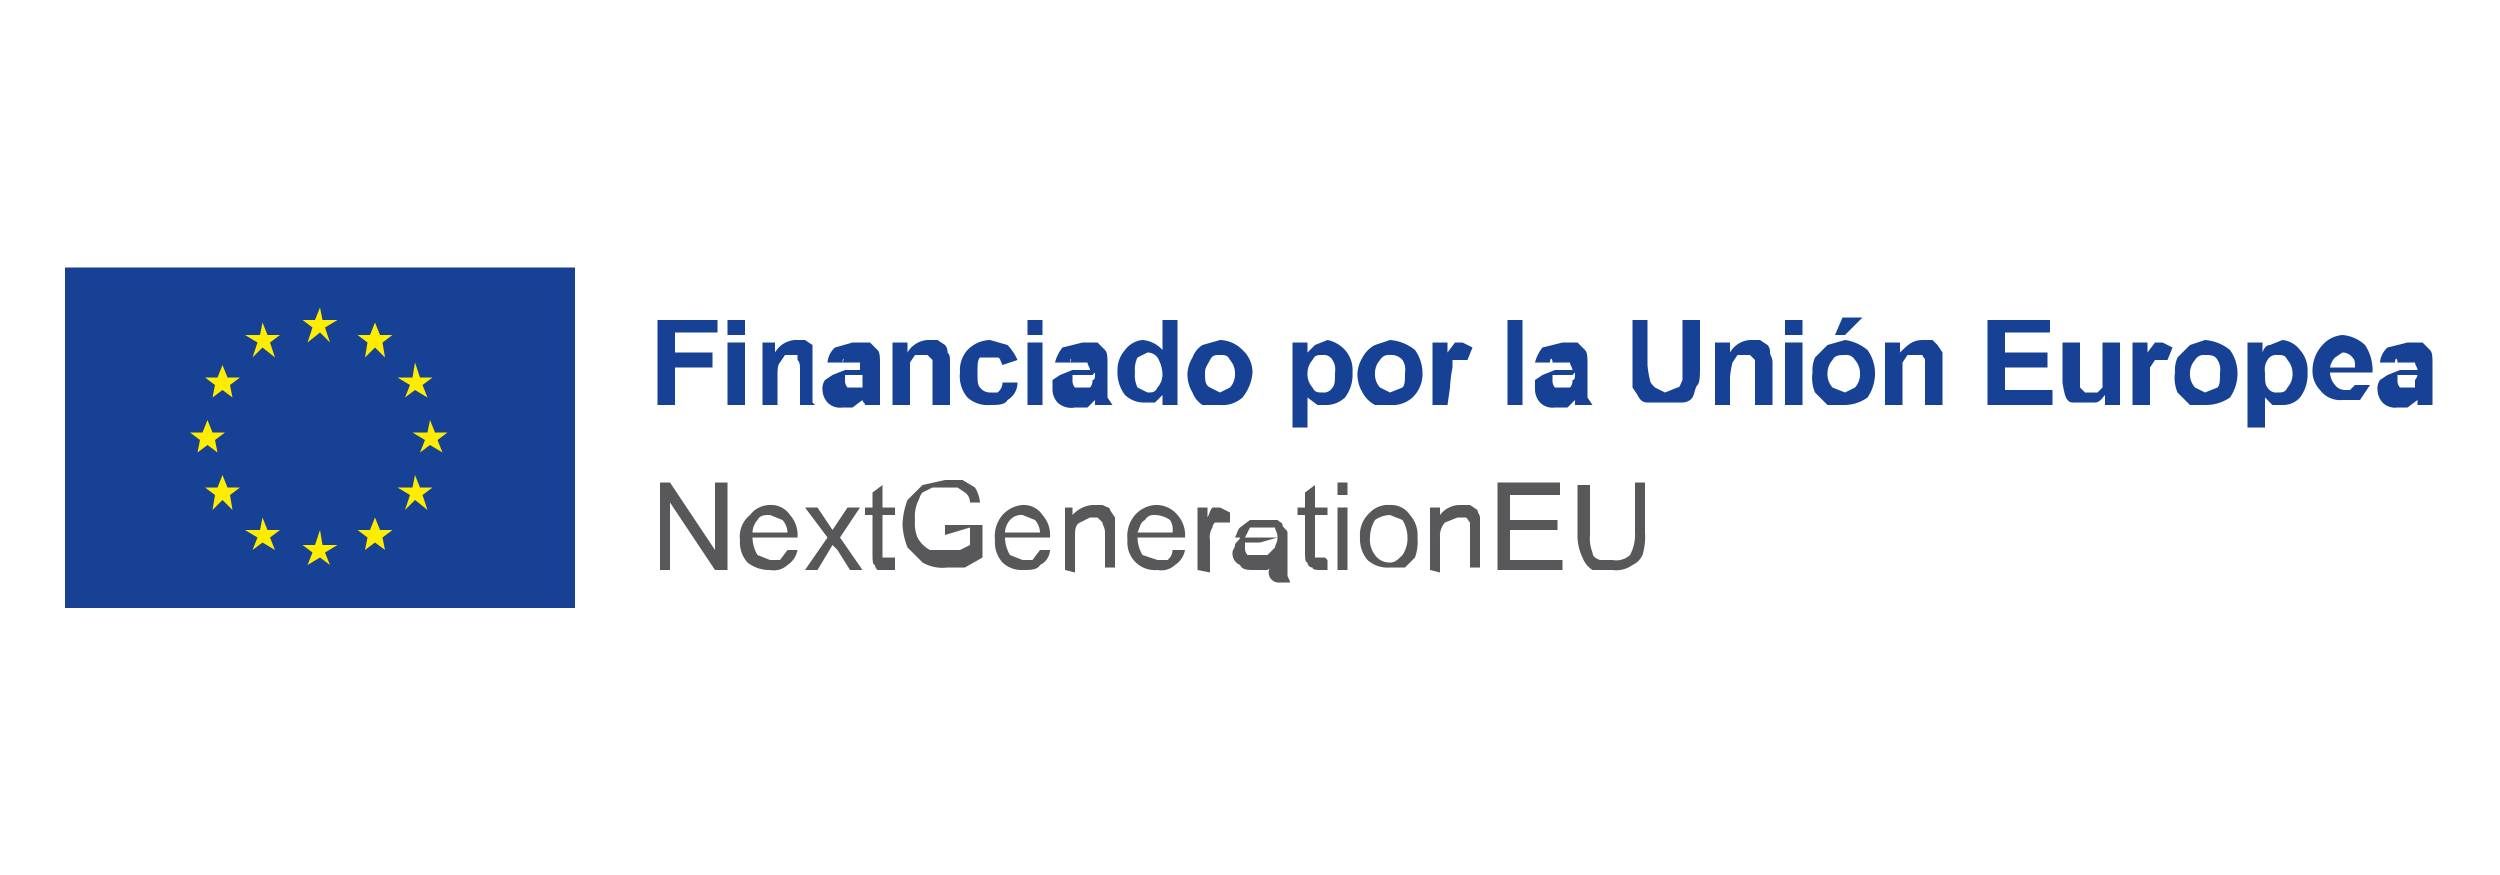 <?xml version="1.0" encoding="UTF-8"?>
<svg xmlns="http://www.w3.org/2000/svg" id="Capa_1" data-name="Capa 1" viewBox="0 0 100 35">
  <defs>
    <style>
      .cls-1 {
        fill: #164194;
      }

      .cls-2 {
        fill: #58585a;
      }

      .cls-3 {
        fill: #ffed00;
      }
    </style>
  </defs>
  <g>
    <g>
      <path class="cls-1" d="M26.3,16.2V12.8h2.4v.5H27v.8h1.5v.6H27v1.5Z"></path>
      <path class="cls-1" d="M29.1,13.4v-.6h.7v.6Zm0,2.8V13.7h.7v2.5Z"></path>
      <path class="cls-1" d="M32.6,16.2H32V14.9c0-.3,0-.4-.1-.5v-.2h-.5l-.2.3c-.1.1-.1.3-.1.6v1.1h-.6V13.7H31v.4a1,1,0,0,1,.8-.5h.4l.3.2v2.3Z"></path>
      <path class="cls-1" d="M33.7,14.5h-.6a.9.9,0,0,1,.3-.6l.7-.2h.7l.3.3c.1.1.1.3.1.6v1.6h-.6c0-.1-.1-.1-.1-.2h0l-.4.3h-.4a.7.7,0,0,1-.6-.2.8.8,0,0,1-.2-.5.6.6,0,0,1,.1-.4l.3-.2.5-.2h.6v-.3h-.7C33.8,14.3,33.7,14.3,33.7,14.5Zm.8.5h-.7v.2a.4.4,0,0,0,.1.3h.6v-.6Z"></path>
      <path class="cls-1" d="M38,16.2h-.7V14.4l-.2-.2h-.5l-.2.3v1.7h-.7V13.7h.6v.4a1,1,0,0,1,.8-.5h.4l.3.2a.4.4,0,0,1,.1.3c.1.1.1.2.1.4Z"></path>
      <path class="cls-1" d="M40.7,14.4l-.6.2c-.1-.2-.1-.3-.2-.3h-.7c-.1.1-.1.3-.1.6s0,.5.1.6a.5.5,0,0,0,.4.2h.3a.5.5,0,0,0,.2-.4h.6a.8.8,0,0,1-.4.7c-.1.2-.4.2-.7.2a1.2,1.2,0,0,1-.9-.3,1.3,1.3,0,0,1-.3-1,1.2,1.2,0,0,1,.3-.9,1.3,1.3,0,0,1,.9-.4l.7.2A2.1,2.1,0,0,1,40.7,14.4Z"></path>
      <path class="cls-1" d="M41.1,13.4v-.6h.6v.6Zm0,2.8V13.7h.6v2.5Z"></path>
      <path class="cls-1" d="M42.8,14.5h-.6a1.6,1.6,0,0,1,.3-.6l.8-.2h.6l.3.3c.1.1.1.3.1.6v1.3l.2.3h-.7V16h0l-.3.3H43a.8.8,0,0,1-.7-.2.8.8,0,0,1-.2-.5v-.4l.3-.2.5-.2h.7c0-.1-.1-.2-.1-.3h-.7C42.9,14.3,42.8,14.3,42.8,14.5Zm.9.5h-.8v.2a.4.4,0,0,0,.1.3h.6a.4.4,0,0,0,.1-.3c.1,0,.1-.1.1-.3Z"></path>
      <path class="cls-1" d="M47.1,16.2h-.6v-.4l-.3.3h-.5a1.1,1.1,0,0,1-.7-.3,1.5,1.5,0,0,1-.3-1A1.2,1.2,0,0,1,45,14a1,1,0,0,1,.7-.4,1.2,1.2,0,0,1,.8.4V12.8h.6Zm-1.7-1.3a1.1,1.1,0,0,0,.1.6l.4.2c.2,0,.3,0,.4-.2a.8.8,0,0,0,.2-.5,1.4,1.4,0,0,0-.2-.7.5.5,0,0,0-.4-.2l-.4.2A1.1,1.1,0,0,0,45.4,14.9Z"></path>
      <path class="cls-1" d="M47.5,14.9a1.4,1.4,0,0,1,.2-.6,1,1,0,0,1,.4-.5l.7-.2a1.3,1.3,0,0,1,.9.4,1.2,1.2,0,0,1,.4.9,1.8,1.8,0,0,1-.4,1,1.2,1.2,0,0,1-.9.3h-.7a1,1,0,0,1-.4-.5A1.4,1.4,0,0,1,47.5,14.9Zm.7,0c0,.3,0,.5.2.6l.4.2.4-.2a.8.8,0,0,0,.2-.6.8.8,0,0,0-.2-.5c-.1-.2-.2-.2-.4-.2s-.3,0-.4.2S48.2,14.7,48.2,14.9Z"></path>
      <path class="cls-1" d="M51.7,13.7h.6v.4l.3-.3.5-.2a1.3,1.3,0,0,1,.7.4,1.2,1.2,0,0,1,.3.9,1.5,1.5,0,0,1-.3,1,1.1,1.1,0,0,1-.7.3h-.4l-.4-.3v1.2h-.6Zm.6,1.2a.8.8,0,0,0,.2.6c.1.2.2.2.4.2a.4.4,0,0,0,.4-.2c.1-.1.1-.3.1-.6a.7.7,0,0,0-.1-.5.4.4,0,0,0-.4-.2c-.2,0-.3,0-.4.2A.8.8,0,0,0,52.3,14.9Z"></path>
      <path class="cls-1" d="M54.3,14.9a1.4,1.4,0,0,1,.2-.6,1.2,1.2,0,0,1,.5-.5l.6-.2a1.8,1.8,0,0,1,1,.4,1.6,1.6,0,0,1,.3.9,1.3,1.3,0,0,1-.4,1,1.2,1.2,0,0,1-.9.3H55a1.2,1.2,0,0,1-.5-.5A1.4,1.4,0,0,1,54.3,14.9Zm.7,0a.8.8,0,0,0,.2.6l.4.2.5-.2c.1-.1.1-.3.1-.6a.7.7,0,0,0-.1-.5.6.6,0,0,0-.5-.2.4.4,0,0,0-.4.2A.8.8,0,0,0,55,14.9Z"></path>
      <path class="cls-1" d="M57.9,16.2h-.6V13.7h.6v.4l.3-.4h.3l.4.2-.2.5h-.6v.3a5.4,5.4,0,0,0-.1.8Z"></path>
      <path class="cls-1" d="M60.3,16.2V12.8h.6v3.4Z"></path>
      <path class="cls-1" d="M62,14.5h-.6a1.6,1.6,0,0,1,.3-.6l.8-.2h.6l.3.3c.1.1.1.3.1.6v1.3l.2.3H63V16h0l-.3.3h-.5a.7.7,0,0,1-.6-.2.8.8,0,0,1-.2-.5v-.4l.3-.2.5-.2h.7c0-.1-.1-.2-.1-.3h-.7C62.1,14.3,62,14.3,62,14.5Zm.9.5h-.8v.2a.4.4,0,0,0,.1.3h.6a.4.4,0,0,0,.1-.3c.1,0,.1-.1.1-.3Z"></path>
      <path class="cls-1" d="M65.3,12.8h.6v1.8a3.5,3.5,0,0,0,.1.6c0,.1.1.2.2.3l.4.2.5-.2c.1,0,.1-.1.2-.3V12.8H68v1.8c0,.4,0,.7-.1.8s-.1.3-.2.5a.5.5,0,0,1-.4.2H65.9c-.2,0-.3-.1-.4-.3l-.2-.3V12.8Z"></path>
      <path class="cls-1" d="M70.9,16.2h-.7V14.4l-.2-.2h-.5l-.2.3a3.5,3.5,0,0,0-.1.6v1.1h-.6V13.7h.6v.4a1,1,0,0,1,.8-.5h.4l.3.2a.4.4,0,0,1,.1.3c0,.1.1.2.1.4Z"></path>
      <path class="cls-1" d="M71.4,13.4v-.6h.7v.6Zm0,2.8V13.7h.7v2.5Z"></path>
      <path class="cls-1" d="M72.5,14.9a1.3,1.3,0,0,1,.1-.6l.5-.5.7-.2a1.8,1.8,0,0,1,.9.4,1.6,1.6,0,0,1,.3.9,1.7,1.7,0,0,1-.3,1,1.6,1.6,0,0,1-.9.3h-.7l-.5-.5A1.5,1.5,0,0,1,72.5,14.9Zm.6,0a.8.8,0,0,0,.2.6l.5.2.4-.2a.8.8,0,0,0,.2-.6.8.8,0,0,0-.2-.5.4.4,0,0,0-.4-.2c-.2,0-.4,0-.5.2A.8.8,0,0,0,73.1,14.9Zm.3-1.5.3-.7h.8l-.7.7Z"></path>
      <path class="cls-1" d="M77.7,16.2H77V14.4c0-.1-.1-.1-.1-.2h-.6l-.2.3v1.7h-.7V13.7H76v.4c.3-.3.5-.5.9-.5h.4l.2.2.2.3v2Z"></path>
      <path class="cls-1" d="M79.5,16.2V12.8H82v.5H80.2v.8h1.7v.6H80.2v.9h1.9v.6Z"></path>
      <path class="cls-1" d="M84.2,16.2v-.4c-.1.1-.2.3-.4.3h-.9q-.2,0-.3-.3a4.3,4.3,0,0,1-.1-.5V13.7h.7v1.8l.2.2h.5l.2-.2V13.7h.7v2.5Z"></path>
      <path class="cls-1" d="M86,16.2h-.7V13.7h.6v.4l.3-.4h.3l.4.2-.2.5h-.5l-.2.3v1.6Z"></path>
      <path class="cls-1" d="M87,14.9a1.3,1.3,0,0,1,.1-.6l.5-.5.6-.2a1.8,1.8,0,0,1,1,.4,1.6,1.6,0,0,1,.3.9,1.7,1.7,0,0,1-.3,1,1.7,1.7,0,0,1-1,.3h-.6l-.5-.5A1.5,1.5,0,0,1,87,14.9Zm.6,0a.8.8,0,0,0,.2.6l.4.2.5-.2c.1-.1.1-.3.1-.6a.7.7,0,0,0-.1-.5c-.1-.2-.3-.2-.5-.2a.4.4,0,0,0-.4.2A.8.8,0,0,0,87.6,14.9Z"></path>
      <path class="cls-1" d="M89.9,13.7h.6v.4q.1-.3.3-.3l.5-.2a1,1,0,0,1,.7.4,1.2,1.2,0,0,1,.3.9,1.5,1.5,0,0,1-.3,1,.9.9,0,0,1-.7.3h-.4l-.3-.3v1.2h-.7Zm.7,1.2c0,.3,0,.5.1.6a.4.4,0,0,0,.4.2c.2,0,.3,0,.4-.2a.8.8,0,0,0,.2-.6.8.8,0,0,0-.2-.5c-.1-.2-.2-.2-.4-.2a.4.4,0,0,0-.4.2A.7.7,0,0,0,90.6,14.9Z"></path>
      <path class="cls-1" d="M94.2,15.4h.6l-.4.6h-.7a1,1,0,0,1-.9-.4,1.1,1.1,0,0,1-.3-.8,1.5,1.5,0,0,1,.4-1,1.2,1.2,0,0,1,.8-.4,1.5,1.5,0,0,1,.9.4,1.8,1.8,0,0,1,.3,1.1H93.2a.8.8,0,0,0,.2.5.5.5,0,0,0,.4.2H94Zm0-.7c0-.2,0-.3-.1-.4a.5.5,0,0,0-.4-.2l-.3.2a.8.8,0,0,0-.2.4Z"></path>
      <path class="cls-1" d="M95.8,14.5h-.6a.9.9,0,0,1,.3-.6l.8-.2h.6l.3.3c.1.1.1.3.1.6v1.6h-.6V16h0l-.4.3h-.4a.7.7,0,0,1-.6-.2.8.8,0,0,1-.2-.5.6.6,0,0,1,.1-.4l.3-.2.5-.2h.7c0-.1-.1-.2-.1-.3h-.7C95.9,14.3,95.8,14.3,95.8,14.5Zm.9.5h-.8v.2a.4.4,0,0,0,.1.3h.6v-.3a.4.4,0,0,0,.1-.3Z"></path>
    </g>
    <g>
      <path class="cls-2" d="M26.4,22.8V19.3h.4L28.6,22V19.3h.5v3.5h-.5l-1.8-2.7v2.7Z"></path>
      <path class="cls-2" d="M31.5,22h.4a.9.9,0,0,1-.4.6.8.8,0,0,1-.7.2,1.4,1.4,0,0,1-.9-.3,1.2,1.2,0,0,1-.3-.9,1.1,1.1,0,0,1,.4-1,1,1,0,0,1,.8-.4.9.9,0,0,1,.8.4,1.2,1.2,0,0,1,.3.9H30.1a1.4,1.4,0,0,0,.2.7l.5.2h.4Zm-1.4-.7h1.4a.8.8,0,0,0-.2-.5l-.5-.2c-.2,0-.4,0-.5.2A.8.8,0,0,0,30.1,21.3Z"></path>
      <path class="cls-2" d="M32.2,22.8l.9-1.3-.9-1.2h.5l.4.6.2.3.2-.3.4-.6h.5l-.8,1.2.9,1.3H34l-.5-.8-.2-.2-.6,1Z"></path>
      <path class="cls-2" d="M35.8,22.4v.4h-.7a.3.3,0,0,1-.1-.2c-.1,0-.1-.2-.1-.5V20.6h-.3v-.3h.3v-.6l.4-.3v.9h.5v.3h-.5v1.7h.5Z"></path>
      <path class="cls-2" d="M37.8,21.4V21h1.5v1.3l-.7.4h-.7a1.6,1.6,0,0,1-1-.2l-.6-.6a2.9,2.9,0,0,1-.2-.9,3,3,0,0,1,.2-1l.6-.6.9-.2h.7l.5.3a1.4,1.4,0,0,1,.2.6h-.4a.5.5,0,0,0-.2-.4l-.3-.2h-1l-.4.2c-.1.1-.1.2-.2.4a1.5,1.5,0,0,0-.1.7,1.5,1.5,0,0,0,.1.7,1.2,1.2,0,0,0,.5.5h1.2l.4-.2v-.7Z"></path>
      <path class="cls-2" d="M41.6,22H42a.7.7,0,0,1-.4.6c-.1.2-.4.2-.7.2a1.1,1.1,0,0,1-.8-.3,1.2,1.2,0,0,1-.3-.9,1.3,1.3,0,0,1,.3-1,1.2,1.2,0,0,1,.8-.4.9.9,0,0,1,.8.4,1.2,1.2,0,0,1,.3.9H40.2a1.4,1.4,0,0,0,.2.7l.5.2h.4Zm-1.4-.7h1.4a.8.8,0,0,0-.2-.5l-.5-.2a.6.6,0,0,0-.5.2A.8.8,0,0,0,40.2,21.3Z"></path>
      <path class="cls-2" d="M42.6,22.8V20.3h.3v.3a1.2,1.2,0,0,1,.8-.4h.4c.2.1.3.1.3.2l.2.3v2h-.4V21.3c0-.2-.1-.3-.1-.4l-.2-.2h-.3l-.4.2c-.2.1-.2.3-.2.6v1.4Z"></path>
      <path class="cls-2" d="M46.9,22h.5a.9.9,0,0,1-.4.6.8.8,0,0,1-.7.2,1.1,1.1,0,0,1-1.2-1.2,1.3,1.3,0,0,1,.3-1,1.2,1.2,0,0,1,.8-.4,1.1,1.1,0,0,1,.9.4,1.2,1.2,0,0,1,.3.9H45.5a1.4,1.4,0,0,0,.2.7l.6.2h.4A.5.5,0,0,0,46.9,22Zm-1.4-.7h1.4a.7.7,0,0,0-.1-.5,1.1,1.1,0,0,0-.6-.2.4.4,0,0,0-.4.2C45.6,20.9,45.6,21.1,45.5,21.3Z"></path>
      <path class="cls-2" d="M47.9,22.8V20.3h.4v.4c.1-.2.1-.3.2-.4h.3l.4.2v.4h-.6a.3.3,0,0,0-.1.2.7.7,0,0,0-.1.5v1.3Z"></path>
      <path class="cls-2" d="M51.1,22.5l-.4.3h-.5c-.3,0-.5,0-.6-.2a.5.5,0,0,1-.3-.5c0-.1.1-.2.1-.3s.2-.2.2-.3h1.5c0-.2-.1-.3-.1-.4H50l-.2.4h-.4c.1-.2.1-.3.2-.4l.4-.3h1.1c.1.1.2.1.2.2s.2.2.2.3v1.7c0,.1.1.2.1.3h-.4A.4.4,0,0,1,51.1,22.5Zm0-1-.7.2h-.6v.2a.4.4,0,0,0,.1.3h.8l.3-.3c0-.1.1-.2.1-.4Z"></path>
      <path class="cls-2" d="M53.1,22.4v.4h-.3c-.1,0-.3,0-.3-.1a.2.2,0,0,1-.2-.2c-.1,0-.1-.2-.1-.5V20.6h-.3v-.3h.3v-.6l.4-.3v.9h.5v.3h-.5v1.7h.4Z"></path>
      <path class="cls-2" d="M53.5,19.8v-.5h.4v.5Zm0,3V20.3h.4v2.5Z"></path>
      <path class="cls-2" d="M54.4,21.5a1.2,1.2,0,0,1,.4-1,1,1,0,0,1,.8-.3.9.9,0,0,1,.8.4,1.2,1.2,0,0,1,.3.9,1.9,1.9,0,0,1-.1.8l-.4.4h-.6a1.2,1.2,0,0,1-.9-.3A1.3,1.3,0,0,1,54.4,21.5Zm.4,0a1,1,0,0,0,.2.7.7.7,0,0,0,.6.3c.2,0,.3-.1.5-.3a1.2,1.2,0,0,0,.2-.7,1.4,1.4,0,0,0-.2-.7l-.5-.2a1.1,1.1,0,0,0-.6.2A1.4,1.4,0,0,0,54.8,21.5Z"></path>
      <path class="cls-2" d="M57.2,22.8V20.3h.4v.3a1,1,0,0,1,.8-.4h.4l.3.2c0,.1.1.2.1.3v2h-.4V20.9c-.1-.1-.1-.2-.2-.2h-.3l-.5.2a.8.8,0,0,0-.2.6v1.4Z"></path>
      <path class="cls-2" d="M59.9,22.8V19.3h2.5v.5h-2v1h1.9v.4H60.4v1.2h2.1v.4Z"></path>
      <path class="cls-2" d="M65.4,19.3h.4v2a2.5,2.5,0,0,1-.1.9.8.8,0,0,1-.4.4,1.1,1.1,0,0,1-.8.2h-.8a1,1,0,0,1-.4-.5,2,2,0,0,1-.2-.9v-2h.5v2a1.5,1.5,0,0,0,.1.7q0,.2.3.3h.5a.8.8,0,0,0,.7-.2,1.7,1.7,0,0,0,.2-.9Z"></path>
    </g>
    <g>
      <rect class="cls-1" x="2.6" y="10.7" width="20.4" height="13.62"></rect>
      <polygon class="cls-3" points="8.3 17.8 8.7 18.1 8.6 17.6 9 17.3 8.5 17.3 8.3 16.8 8.1 17.3 7.6 17.3 8 17.6 7.9 18.1 8.3 17.8"></polygon>
      <polygon class="cls-3" points="12.3 13.7 12.8 13.3 13.2 13.7 13 13.1 13.5 12.8 12.9 12.8 12.8 12.3 12.6 12.8 12.1 12.8 12.5 13.1 12.3 13.7"></polygon>
      <polygon class="cls-3" points="10.1 14.3 10.5 13.9 11 14.3 10.8 13.7 11.2 13.4 10.7 13.4 10.5 12.9 10.4 13.4 9.8 13.4 10.3 13.7 10.1 14.3"></polygon>
      <polygon class="cls-3" points="8.9 14.6 8.7 15.1 8.2 15.1 8.6 15.4 8.5 15.9 8.9 15.6 9.3 15.9 9.2 15.4 9.6 15.1 9.1 15.1 8.9 14.6"></polygon>
      <polygon class="cls-3" points="9.1 19.5 8.9 19 8.7 19.5 8.2 19.5 8.6 19.8 8.5 20.4 8.9 20 9.3 20.4 9.2 19.8 9.6 19.5 9.1 19.5"></polygon>
      <polygon class="cls-3" points="10.7 21.2 10.5 20.7 10.4 21.2 9.8 21.2 10.3 21.5 10.1 22 10.5 21.7 11 22 10.8 21.5 11.2 21.2 10.7 21.2"></polygon>
      <polygon class="cls-3" points="12.9 21.8 12.8 21.2 12.6 21.8 12.1 21.8 12.5 22.1 12.3 22.6 12.8 22.3 13.2 22.6 13 22.1 13.5 21.8 12.9 21.8"></polygon>
      <polygon class="cls-3" points="15.2 21.2 15 20.7 14.8 21.2 14.3 21.2 14.7 21.5 14.6 22 15 21.7 15.4 22 15.3 21.5 15.7 21.2 15.2 21.2"></polygon>
      <polygon class="cls-3" points="16.8 19.5 16.6 19 16.5 19.5 15.9 19.5 16.4 19.8 16.2 20.4 16.6 20 17.1 20.4 16.9 19.8 17.3 19.5 16.8 19.5"></polygon>
      <polygon class="cls-3" points="17.9 17.3 17.4 17.3 17.2 16.8 17.1 17.3 16.5 17.3 17 17.6 16.8 18.1 17.2 17.8 17.7 18.1 17.5 17.6 17.9 17.3"></polygon>
      <polygon class="cls-3" points="16.2 15.9 16.6 15.6 17.1 15.9 16.9 15.4 17.3 15.1 16.8 15.1 16.6 14.5 16.5 15.1 15.9 15.1 16.4 15.4 16.2 15.9"></polygon>
      <polygon class="cls-3" points="15 12.9 14.8 13.4 14.3 13.4 14.7 13.7 14.6 14.3 15 13.9 15.4 14.3 15.3 13.7 15.7 13.4 15.2 13.4 15 12.9"></polygon>
    </g>
  </g>
</svg>
